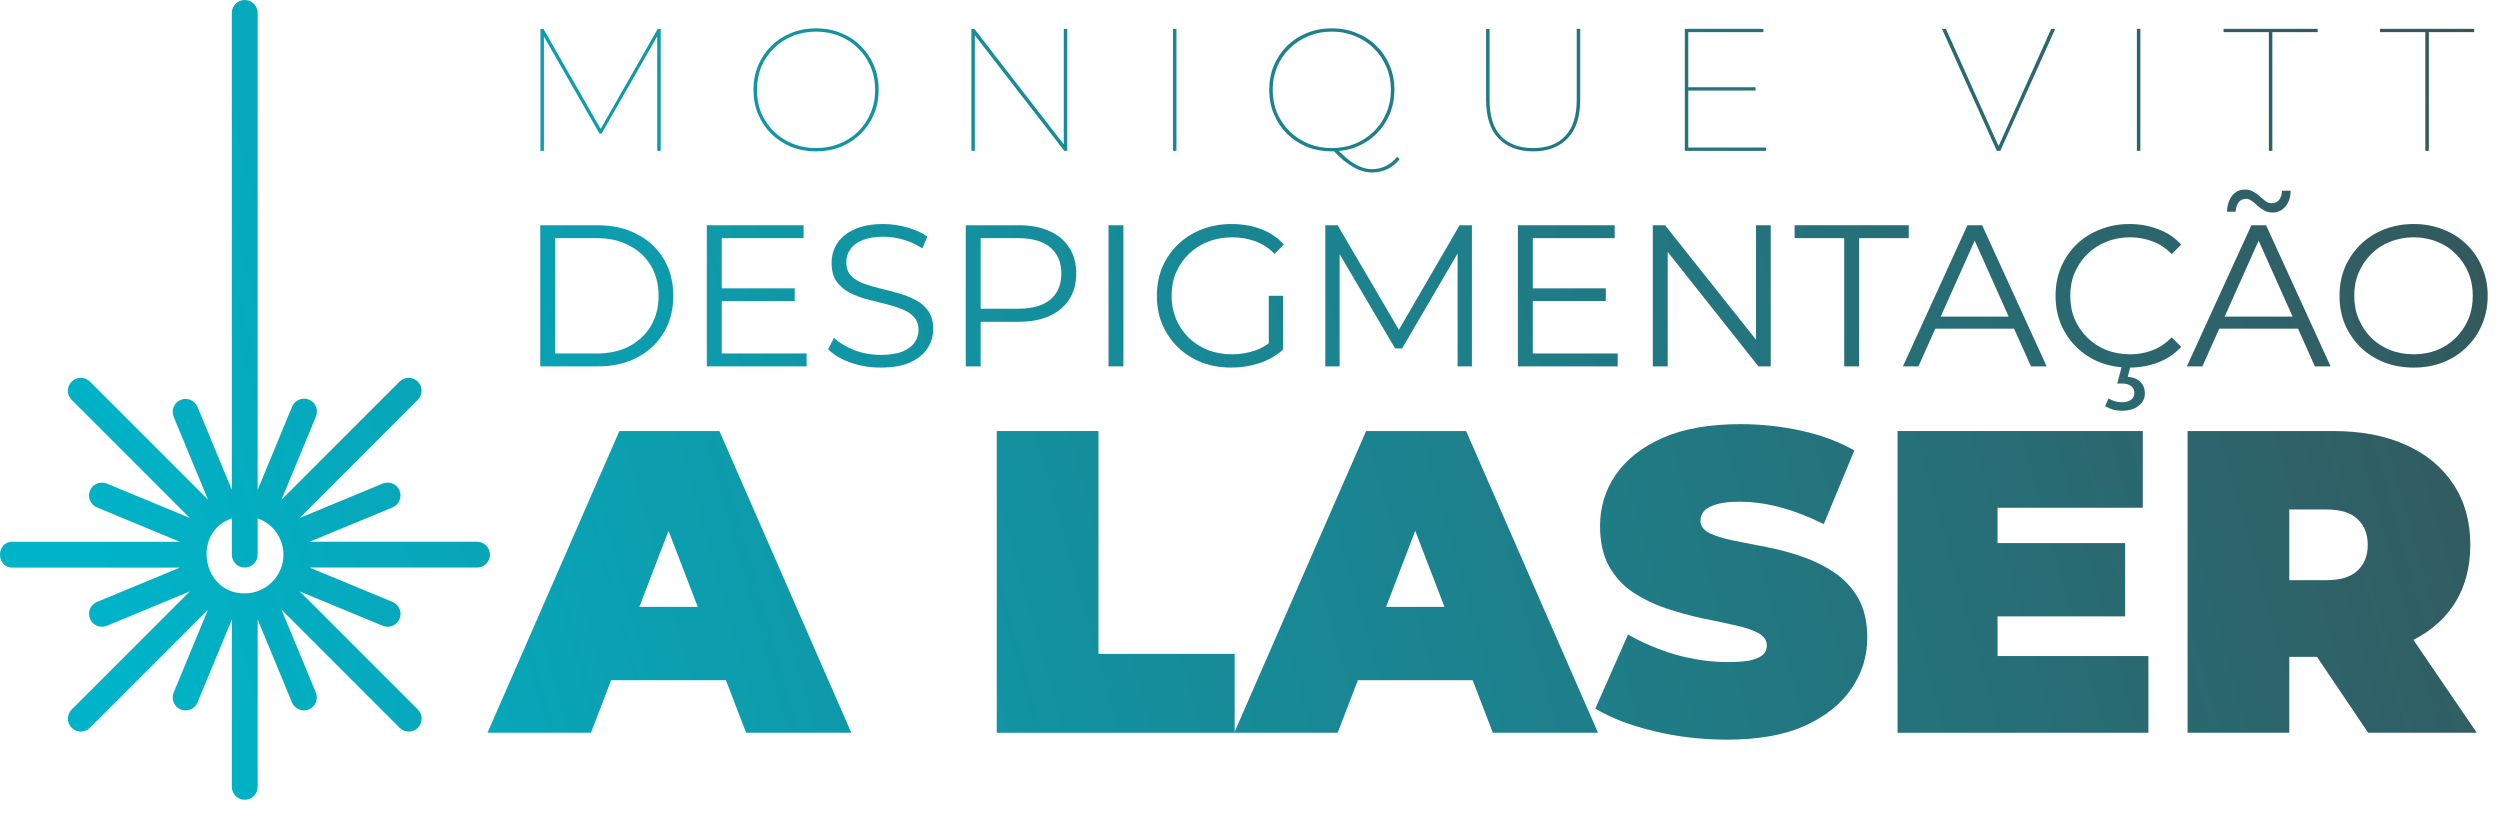 <svg xmlns="http://www.w3.org/2000/svg" width="116" height="38" viewBox="0 0 116 38" fill="none"><path d="M25.076 7V1.338H25.213L27.907 6.046H27.834L30.52 1.338H30.657V7H30.495V1.572H30.56L27.915 6.199H27.818L25.165 1.572H25.238V7H25.076Z" fill="url(#paint0_linear_495_45)"></path><path d="M37.865 7.024C37.45 7.024 37.064 6.954 36.708 6.814C36.358 6.668 36.05 6.466 35.786 6.207C35.527 5.948 35.325 5.646 35.179 5.301C35.034 4.956 34.961 4.579 34.961 4.169C34.961 3.759 35.034 3.382 35.179 3.036C35.325 2.691 35.527 2.389 35.786 2.13C36.05 1.872 36.358 1.672 36.708 1.532C37.064 1.386 37.45 1.314 37.865 1.314C38.28 1.314 38.663 1.386 39.013 1.532C39.369 1.672 39.677 1.872 39.936 2.13C40.2 2.389 40.405 2.691 40.55 3.036C40.696 3.382 40.769 3.759 40.769 4.169C40.769 4.579 40.696 4.956 40.55 5.301C40.405 5.646 40.2 5.948 39.936 6.207C39.677 6.466 39.369 6.668 39.013 6.814C38.663 6.954 38.28 7.024 37.865 7.024ZM37.865 6.871C38.253 6.871 38.614 6.803 38.949 6.668C39.283 6.534 39.574 6.345 39.822 6.102C40.07 5.854 40.262 5.568 40.397 5.245C40.537 4.916 40.607 4.557 40.607 4.169C40.607 3.781 40.537 3.425 40.397 3.101C40.262 2.772 40.07 2.486 39.822 2.244C39.574 1.996 39.283 1.804 38.949 1.669C38.614 1.535 38.253 1.467 37.865 1.467C37.477 1.467 37.115 1.535 36.781 1.669C36.447 1.804 36.155 1.996 35.907 2.244C35.659 2.486 35.465 2.772 35.325 3.101C35.19 3.425 35.123 3.781 35.123 4.169C35.123 4.557 35.19 4.916 35.325 5.245C35.465 5.568 35.659 5.854 35.907 6.102C36.155 6.345 36.447 6.534 36.781 6.668C37.115 6.803 37.477 6.871 37.865 6.871Z" fill="url(#paint1_linear_495_45)"></path><path d="M45.072 7V1.338H45.209L49.448 6.814H49.359V1.338H49.52V7H49.383L45.144 1.524H45.233V7H45.072Z" fill="url(#paint2_linear_495_45)"></path><path d="M54.425 7V1.338H54.587V7H54.425Z" fill="url(#paint3_linear_495_45)"></path><path d="M61.796 7.024C61.38 7.024 60.995 6.954 60.639 6.814C60.288 6.668 59.981 6.466 59.717 6.207C59.458 5.948 59.256 5.646 59.11 5.301C58.965 4.956 58.892 4.579 58.892 4.169C58.892 3.759 58.965 3.382 59.11 3.036C59.256 2.691 59.458 2.389 59.717 2.13C59.981 1.872 60.288 1.672 60.639 1.532C60.995 1.386 61.38 1.314 61.796 1.314C62.211 1.314 62.594 1.386 62.944 1.532C63.3 1.672 63.608 1.872 63.866 2.13C64.131 2.389 64.335 2.691 64.481 3.036C64.627 3.382 64.7 3.759 64.7 4.169C64.7 4.579 64.627 4.956 64.481 5.301C64.335 5.646 64.131 5.948 63.866 6.207C63.608 6.466 63.3 6.668 62.944 6.814C62.594 6.954 62.211 7.024 61.796 7.024ZM63.656 8.003C63.51 8.003 63.367 7.981 63.227 7.938C63.087 7.901 62.941 7.839 62.791 7.752C62.645 7.671 62.494 7.566 62.337 7.437C62.187 7.307 62.025 7.154 61.852 6.976L62.062 6.935C62.246 7.135 62.426 7.302 62.605 7.437C62.788 7.577 62.966 7.679 63.138 7.744C63.316 7.814 63.489 7.849 63.656 7.849C64.12 7.849 64.511 7.658 64.829 7.275L64.942 7.388C64.608 7.798 64.179 8.003 63.656 8.003ZM61.796 6.871C62.184 6.871 62.545 6.803 62.88 6.668C63.214 6.528 63.505 6.337 63.753 6.094C64.001 5.846 64.193 5.56 64.327 5.237C64.468 4.908 64.538 4.552 64.538 4.169C64.538 3.786 64.468 3.433 64.327 3.109C64.193 2.78 64.001 2.494 63.753 2.252C63.505 2.004 63.214 1.812 62.88 1.678C62.545 1.537 62.184 1.467 61.796 1.467C61.407 1.467 61.046 1.537 60.712 1.678C60.377 1.812 60.086 2.004 59.838 2.252C59.59 2.494 59.396 2.78 59.256 3.109C59.121 3.433 59.053 3.786 59.053 4.169C59.053 4.552 59.121 4.908 59.256 5.237C59.396 5.56 59.59 5.846 59.838 6.094C60.086 6.337 60.377 6.528 60.712 6.668C61.046 6.803 61.407 6.871 61.796 6.871Z" fill="url(#paint4_linear_495_45)"></path><path d="M71.138 7.024C70.464 7.024 69.93 6.825 69.536 6.426C69.148 6.027 68.954 5.428 68.954 4.63V1.338H69.115V4.622C69.115 5.377 69.291 5.94 69.641 6.312C69.997 6.685 70.496 6.871 71.138 6.871C71.779 6.871 72.276 6.685 72.626 6.312C72.982 5.94 73.16 5.377 73.16 4.622V1.338H73.322V4.63C73.322 5.428 73.125 6.027 72.731 6.426C72.343 6.825 71.812 7.024 71.138 7.024Z" fill="url(#paint5_linear_495_45)"></path><path d="M78.296 4.048H81.459V4.201H78.296V4.048ZM78.336 6.846H81.944V7H78.175V1.338H81.823V1.491H78.336V6.846Z" fill="url(#paint6_linear_495_45)"></path><path d="M92.653 7L90.106 1.338H90.291L92.775 6.871H92.694L95.177 1.338H95.363L92.815 7H92.653Z" fill="url(#paint7_linear_495_45)"></path><path d="M99.151 7V1.338H99.313V7H99.151Z" fill="url(#paint8_linear_495_45)"></path><path d="M105.275 7V1.491H103.172V1.338H107.54V1.491H105.437V7H105.275Z" fill="url(#paint9_linear_495_45)"></path><path d="M112.536 7V1.491H110.433V1.338H114.801V1.491H112.698V7H112.536Z" fill="url(#paint10_linear_495_45)"></path><path d="M0.582 25.139H8.347L4.492 23.542C4.347 23.48 4.233 23.363 4.174 23.217C4.114 23.071 4.115 22.908 4.175 22.763C4.236 22.617 4.351 22.502 4.495 22.441C4.64 22.379 4.804 22.378 4.95 22.436L8.806 24.033L3.315 18.543C3.207 18.43 3.147 18.279 3.149 18.122C3.151 17.966 3.214 17.816 3.324 17.706C3.435 17.595 3.584 17.532 3.741 17.53C3.897 17.529 4.048 17.588 4.161 17.696L9.652 23.187L8.055 19.331C7.996 19.185 7.998 19.021 8.059 18.876C8.12 18.731 8.236 18.616 8.381 18.555C8.527 18.495 8.69 18.494 8.836 18.554C8.982 18.613 9.099 18.728 9.161 18.873L10.757 22.728V0.599C10.757 0.44 10.82 0.288 10.933 0.175C11.045 0.063 11.197 0 11.356 0C11.515 0 11.667 0.063 11.779 0.175C11.892 0.288 11.955 0.44 11.955 0.599V22.729L13.552 18.873C13.582 18.799 13.625 18.732 13.681 18.676C13.736 18.619 13.802 18.574 13.875 18.544C13.948 18.513 14.027 18.497 14.106 18.497C14.185 18.497 14.264 18.512 14.337 18.542C14.41 18.573 14.476 18.617 14.532 18.673C14.588 18.73 14.632 18.796 14.662 18.87C14.692 18.943 14.707 19.021 14.706 19.101C14.706 19.18 14.689 19.258 14.658 19.331L13.061 23.187L18.551 17.696C18.664 17.589 18.815 17.53 18.971 17.532C19.127 17.534 19.276 17.597 19.386 17.707C19.496 17.818 19.559 17.967 19.561 18.122C19.563 18.278 19.505 18.429 19.397 18.542L13.907 24.033L17.762 22.436C17.909 22.377 18.072 22.378 18.217 22.439C18.363 22.501 18.478 22.616 18.538 22.762C18.598 22.907 18.599 23.071 18.539 23.217C18.48 23.363 18.366 23.479 18.221 23.541L14.366 25.138H22.129C22.208 25.137 22.287 25.152 22.36 25.182C22.434 25.212 22.5 25.256 22.557 25.311C22.613 25.367 22.658 25.433 22.688 25.506C22.719 25.579 22.734 25.658 22.734 25.737C22.734 25.816 22.719 25.894 22.688 25.967C22.658 26.041 22.613 26.107 22.557 26.162C22.5 26.218 22.434 26.262 22.36 26.292C22.287 26.321 22.208 26.336 22.129 26.335H14.365L18.221 27.933C18.366 27.995 18.481 28.112 18.54 28.258C18.599 28.404 18.599 28.567 18.539 28.712C18.478 28.858 18.363 28.974 18.218 29.035C18.073 29.096 17.909 29.098 17.763 29.039L13.907 27.442L19.398 32.932C19.506 33.045 19.566 33.196 19.564 33.353C19.562 33.509 19.499 33.659 19.389 33.769C19.278 33.88 19.128 33.943 18.972 33.944C18.816 33.946 18.665 33.887 18.552 33.779L13.062 28.288L14.658 32.144C14.716 32.29 14.715 32.453 14.653 32.599C14.592 32.743 14.476 32.858 14.331 32.919C14.186 32.979 14.023 32.98 13.877 32.92C13.731 32.861 13.614 32.747 13.552 32.602L11.955 28.745V36.511C11.955 36.67 11.892 36.822 11.779 36.934C11.667 37.046 11.515 37.109 11.356 37.109C11.197 37.109 11.045 37.046 10.933 36.934C10.821 36.822 10.758 36.67 10.758 36.511V28.747L9.161 32.602C9.099 32.747 8.982 32.861 8.836 32.92C8.69 32.979 8.527 32.979 8.382 32.919C8.236 32.858 8.121 32.743 8.06 32.598C7.998 32.453 7.997 32.29 8.055 32.144L9.652 28.289L4.161 33.779C4.048 33.887 3.898 33.947 3.741 33.945C3.585 33.943 3.435 33.88 3.325 33.77C3.214 33.659 3.151 33.509 3.149 33.353C3.148 33.197 3.207 33.046 3.315 32.933L8.806 27.442L4.95 29.039C4.804 29.098 4.641 29.096 4.496 29.035C4.351 28.974 4.236 28.858 4.176 28.712C4.115 28.567 4.115 28.404 4.174 28.258C4.233 28.112 4.347 27.996 4.492 27.933L8.348 26.336H0.583C-0.194 26.348 -0.195 25.127 0.582 25.139ZM13.152 25.737C13.151 25.367 13.035 25.006 12.821 24.704C12.606 24.403 12.304 24.175 11.955 24.052V25.737C11.955 25.896 11.892 26.048 11.779 26.16C11.667 26.273 11.515 26.336 11.356 26.336C11.197 26.336 11.045 26.273 10.933 26.16C10.821 26.048 10.758 25.896 10.758 25.737V24.052C8.893 24.677 9.366 27.555 11.356 27.533C11.832 27.532 12.289 27.343 12.625 27.006C12.962 26.67 13.151 26.213 13.152 25.737Z" fill="url(#paint11_linear_495_45)"></path><path d="M25.067 17V10.451H27.733C28.432 10.451 29.043 10.591 29.567 10.872C30.097 11.146 30.509 11.53 30.802 12.023C31.095 12.515 31.241 13.083 31.241 13.725C31.241 14.368 31.095 14.935 30.802 15.428C30.509 15.921 30.097 16.308 29.567 16.588C29.043 16.863 28.432 17 27.733 17H25.067ZM25.759 16.401H27.696C28.276 16.401 28.778 16.289 29.202 16.064C29.632 15.834 29.966 15.519 30.203 15.12C30.44 14.714 30.558 14.249 30.558 13.725C30.558 13.195 30.44 12.731 30.203 12.331C29.966 11.932 29.632 11.62 29.202 11.396C28.778 11.165 28.276 11.05 27.696 11.05H25.759V16.401Z" fill="url(#paint12_linear_495_45)"></path><path d="M33.414 13.379H36.875V13.969H33.414V13.379ZM33.489 16.401H37.427V17H32.796V10.451H37.287V11.05H33.489V16.401Z" fill="url(#paint13_linear_495_45)"></path><path d="M40.861 17.056C40.374 17.056 39.906 16.978 39.457 16.822C39.014 16.66 38.671 16.454 38.428 16.205L38.699 15.671C38.93 15.896 39.239 16.086 39.626 16.242C40.019 16.392 40.43 16.467 40.861 16.467C41.272 16.467 41.606 16.417 41.862 16.317C42.123 16.211 42.314 16.071 42.432 15.896C42.557 15.721 42.619 15.528 42.619 15.316C42.619 15.06 42.545 14.854 42.395 14.698C42.251 14.543 42.061 14.421 41.824 14.334C41.587 14.24 41.325 14.159 41.038 14.09C40.751 14.022 40.464 13.95 40.178 13.875C39.891 13.794 39.626 13.688 39.382 13.557C39.145 13.426 38.952 13.255 38.802 13.042C38.659 12.824 38.587 12.54 38.587 12.191C38.587 11.867 38.671 11.57 38.84 11.302C39.014 11.028 39.279 10.809 39.635 10.647C39.99 10.479 40.446 10.395 41.001 10.395C41.369 10.395 41.734 10.448 42.096 10.554C42.457 10.654 42.769 10.794 43.031 10.975L42.797 11.527C42.517 11.34 42.217 11.202 41.899 11.115C41.587 11.028 41.285 10.984 40.992 10.984C40.599 10.984 40.274 11.037 40.019 11.143C39.763 11.249 39.572 11.393 39.448 11.574C39.329 11.748 39.27 11.948 39.27 12.172C39.27 12.428 39.342 12.634 39.485 12.79C39.635 12.946 39.828 13.067 40.065 13.155C40.309 13.242 40.574 13.32 40.861 13.389C41.147 13.457 41.431 13.532 41.712 13.613C41.999 13.694 42.261 13.8 42.498 13.931C42.741 14.056 42.934 14.224 43.078 14.437C43.227 14.649 43.302 14.926 43.302 15.269C43.302 15.587 43.215 15.883 43.04 16.158C42.866 16.426 42.598 16.645 42.236 16.813C41.88 16.975 41.422 17.056 40.861 17.056Z" fill="url(#paint14_linear_495_45)"></path><path d="M44.811 17V10.451H47.262C47.817 10.451 48.294 10.541 48.694 10.722C49.093 10.897 49.398 11.152 49.611 11.489C49.829 11.82 49.938 12.222 49.938 12.696C49.938 13.158 49.829 13.557 49.611 13.894C49.398 14.224 49.093 14.48 48.694 14.661C48.294 14.842 47.817 14.932 47.262 14.932H45.194L45.503 14.605V17H44.811ZM45.503 14.661L45.194 14.324H47.243C47.898 14.324 48.394 14.184 48.731 13.903C49.074 13.616 49.246 13.214 49.246 12.696C49.246 12.172 49.074 11.767 48.731 11.48C48.394 11.193 47.898 11.05 47.243 11.05H45.194L45.503 10.722V14.661Z" fill="url(#paint15_linear_495_45)"></path><path d="M51.435 17V10.451H52.127V17H51.435Z" fill="url(#paint16_linear_495_45)"></path><path d="M57.13 17.056C56.632 17.056 56.17 16.975 55.746 16.813C55.328 16.645 54.963 16.411 54.651 16.111C54.346 15.812 54.105 15.459 53.931 15.054C53.762 14.649 53.678 14.206 53.678 13.725C53.678 13.245 53.762 12.802 53.931 12.397C54.105 11.992 54.349 11.639 54.66 11.34C54.972 11.04 55.337 10.809 55.755 10.647C56.179 10.479 56.641 10.395 57.14 10.395C57.639 10.395 58.094 10.473 58.506 10.629C58.924 10.784 59.279 11.022 59.572 11.34L59.142 11.779C58.867 11.505 58.565 11.309 58.234 11.19C57.904 11.072 57.548 11.012 57.168 11.012C56.763 11.012 56.388 11.081 56.045 11.218C55.708 11.349 55.412 11.539 55.156 11.789C54.907 12.032 54.71 12.319 54.567 12.649C54.43 12.974 54.361 13.332 54.361 13.725C54.361 14.112 54.43 14.471 54.567 14.801C54.71 15.132 54.907 15.422 55.156 15.671C55.412 15.915 55.708 16.105 56.045 16.242C56.388 16.373 56.759 16.439 57.158 16.439C57.533 16.439 57.885 16.383 58.216 16.27C58.553 16.158 58.861 15.968 59.142 15.7L59.535 16.224C59.223 16.498 58.858 16.707 58.44 16.85C58.022 16.988 57.586 17.056 57.13 17.056ZM58.871 16.139V13.725H59.535V16.224L58.871 16.139Z" fill="url(#paint17_linear_495_45)"></path><path d="M61.494 17V10.451H62.065L65.059 15.559H64.76L67.725 10.451H68.296V17H67.632V11.489H67.791L65.059 16.167H64.732L61.981 11.489H62.159V17H61.494Z" fill="url(#paint18_linear_495_45)"></path><path d="M71.047 13.379H74.509V13.969H71.047V13.379ZM71.122 16.401H75.061V17H70.43V10.451H74.921V11.05H71.122V16.401Z" fill="url(#paint19_linear_495_45)"></path><path d="M76.689 17V10.451H77.259L81.778 16.139H81.479V10.451H82.162V17H81.591L77.082 11.312H77.381V17H76.689Z" fill="url(#paint20_linear_495_45)"></path><path d="M85.572 17V11.05H83.27V10.451H88.566V11.05H86.264V17H85.572Z" fill="url(#paint21_linear_495_45)"></path><path d="M88.295 17L91.289 10.451H91.972L94.966 17H94.236L91.485 10.853H91.766L89.016 17H88.295ZM89.474 15.25L89.68 14.689H93.488L93.693 15.25H89.474Z" fill="url(#paint22_linear_495_45)"></path><path d="M98.802 17.056C98.309 17.056 97.854 16.975 97.436 16.813C97.018 16.645 96.656 16.411 96.351 16.111C96.045 15.812 95.805 15.459 95.63 15.054C95.462 14.649 95.378 14.206 95.378 13.725C95.378 13.245 95.462 12.802 95.63 12.397C95.805 11.992 96.045 11.639 96.351 11.34C96.663 11.04 97.028 10.809 97.445 10.647C97.863 10.479 98.319 10.395 98.811 10.395C99.285 10.395 99.731 10.476 100.149 10.638C100.567 10.794 100.92 11.031 101.207 11.349L100.767 11.789C100.499 11.514 100.202 11.318 99.878 11.199C99.554 11.075 99.204 11.012 98.83 11.012C98.437 11.012 98.072 11.081 97.736 11.218C97.399 11.349 97.106 11.539 96.856 11.789C96.606 12.032 96.41 12.319 96.267 12.649C96.129 12.974 96.061 13.332 96.061 13.725C96.061 14.118 96.129 14.48 96.267 14.811C96.41 15.135 96.606 15.422 96.856 15.671C97.106 15.915 97.399 16.105 97.736 16.242C98.072 16.373 98.437 16.439 98.83 16.439C99.204 16.439 99.554 16.376 99.878 16.252C100.202 16.127 100.499 15.927 100.767 15.653L101.207 16.093C100.92 16.411 100.567 16.651 100.149 16.813C99.731 16.975 99.282 17.056 98.802 17.056ZM98.465 19.058C98.309 19.058 98.166 19.04 98.035 19.002C97.91 18.965 97.792 18.912 97.679 18.843L97.838 18.488C97.932 18.544 98.029 18.587 98.128 18.619C98.234 18.65 98.344 18.665 98.456 18.665C98.643 18.665 98.787 18.625 98.886 18.544C98.986 18.469 99.036 18.363 99.036 18.226C99.036 18.101 98.986 17.998 98.886 17.917C98.793 17.836 98.649 17.795 98.456 17.795H98.241L98.465 16.944H98.868L98.727 17.486C98.983 17.505 99.179 17.583 99.317 17.72C99.454 17.864 99.522 18.038 99.522 18.244C99.522 18.494 99.423 18.69 99.223 18.834C99.03 18.983 98.777 19.058 98.465 19.058Z" fill="url(#paint23_linear_495_45)"></path><path d="M101.47 17L104.464 10.451H105.147L108.141 17H107.411L104.66 10.853H104.941L102.191 17H101.47ZM102.649 15.25L102.855 14.689H106.663L106.868 15.25H102.649ZM105.446 9.861C105.303 9.861 105.175 9.83 105.063 9.768C104.951 9.705 104.848 9.634 104.754 9.553C104.667 9.465 104.579 9.391 104.492 9.328C104.405 9.26 104.314 9.225 104.221 9.225C104.077 9.225 103.962 9.278 103.875 9.384C103.794 9.49 103.747 9.637 103.734 9.824H103.332C103.344 9.512 103.426 9.263 103.575 9.076C103.731 8.888 103.931 8.795 104.174 8.795C104.317 8.795 104.445 8.829 104.558 8.898C104.676 8.96 104.779 9.035 104.866 9.122C104.96 9.203 105.047 9.275 105.128 9.337C105.216 9.4 105.306 9.431 105.4 9.431C105.543 9.431 105.658 9.381 105.746 9.281C105.833 9.175 105.88 9.032 105.886 8.851H106.288C106.282 9.15 106.201 9.394 106.045 9.581C105.889 9.768 105.69 9.861 105.446 9.861Z" fill="url(#paint24_linear_495_45)"></path><path d="M111.996 17.056C111.503 17.056 111.045 16.975 110.621 16.813C110.203 16.645 109.838 16.411 109.526 16.111C109.22 15.806 108.98 15.453 108.805 15.054C108.637 14.649 108.553 14.206 108.553 13.725C108.553 13.245 108.637 12.805 108.805 12.406C108.98 12.001 109.22 11.648 109.526 11.349C109.838 11.043 110.203 10.809 110.621 10.647C111.038 10.479 111.497 10.395 111.996 10.395C112.489 10.395 112.944 10.479 113.362 10.647C113.78 10.809 114.141 11.04 114.447 11.34C114.759 11.639 114.999 11.992 115.167 12.397C115.342 12.802 115.429 13.245 115.429 13.725C115.429 14.206 115.342 14.649 115.167 15.054C114.999 15.459 114.759 15.812 114.447 16.111C114.141 16.411 113.78 16.645 113.362 16.813C112.944 16.975 112.489 17.056 111.996 17.056ZM111.996 16.439C112.389 16.439 112.751 16.373 113.081 16.242C113.418 16.105 113.708 15.915 113.951 15.671C114.201 15.422 114.394 15.135 114.531 14.811C114.669 14.48 114.737 14.118 114.737 13.725C114.737 13.332 114.669 12.974 114.531 12.649C114.394 12.319 114.201 12.032 113.951 11.789C113.708 11.539 113.418 11.349 113.081 11.218C112.751 11.081 112.389 11.012 111.996 11.012C111.603 11.012 111.238 11.081 110.901 11.218C110.564 11.349 110.271 11.539 110.022 11.789C109.778 12.032 109.585 12.319 109.442 12.649C109.304 12.974 109.236 13.332 109.236 13.725C109.236 14.112 109.304 14.471 109.442 14.801C109.585 15.132 109.778 15.422 110.022 15.671C110.271 15.915 110.564 16.105 110.901 16.242C111.238 16.373 111.603 16.439 111.996 16.439Z" fill="url(#paint25_linear_495_45)"></path><path d="M22.62 34L28.74 20H33.38L39.5 34H34.62L30.1 22.24H31.94L27.42 34H22.62ZM26.26 31.56L27.46 28.16H33.9L35.1 31.56H26.26Z" fill="url(#paint26_linear_495_45)"></path><path d="M46.249 34V20H50.969V30.34H57.289V34H46.249Z" fill="url(#paint27_linear_495_45)"></path><path d="M57.268 34L63.388 20H68.028L74.148 34H69.268L64.748 22.24H66.588L62.068 34H57.268ZM60.908 31.56L62.108 28.16H68.548L69.748 31.56H60.908Z" fill="url(#paint28_linear_495_45)"></path><path d="M80.122 34.32C78.948 34.32 77.815 34.187 76.722 33.92C75.628 33.653 74.728 33.307 74.022 32.88L75.542 29.44C76.208 29.827 76.948 30.14 77.762 30.38C78.588 30.607 79.388 30.72 80.162 30.72C80.615 30.72 80.968 30.693 81.222 30.64C81.488 30.573 81.682 30.487 81.802 30.38C81.922 30.26 81.982 30.12 81.982 29.96C81.982 29.707 81.842 29.507 81.562 29.36C81.282 29.213 80.908 29.093 80.442 29C79.988 28.893 79.488 28.787 78.942 28.68C78.395 28.56 77.842 28.407 77.282 28.22C76.735 28.033 76.228 27.787 75.762 27.48C75.308 27.173 74.942 26.773 74.662 26.28C74.382 25.773 74.242 25.147 74.242 24.4C74.242 23.533 74.482 22.747 74.962 22.04C75.455 21.32 76.182 20.747 77.142 20.32C78.115 19.893 79.322 19.68 80.762 19.68C81.708 19.68 82.642 19.78 83.562 19.98C84.482 20.18 85.308 20.487 86.042 20.9L84.622 24.32C83.928 23.973 83.255 23.713 82.602 23.54C81.962 23.367 81.335 23.28 80.722 23.28C80.268 23.28 79.908 23.32 79.642 23.4C79.375 23.48 79.182 23.587 79.062 23.72C78.955 23.853 78.902 24 78.902 24.16C78.902 24.4 79.042 24.593 79.322 24.74C79.602 24.873 79.968 24.987 80.422 25.08C80.888 25.173 81.395 25.273 81.942 25.38C82.502 25.487 83.055 25.633 83.602 25.82C84.148 26.007 84.648 26.253 85.102 26.56C85.568 26.867 85.942 27.267 86.222 27.76C86.502 28.253 86.642 28.867 86.642 29.6C86.642 30.453 86.395 31.24 85.902 31.96C85.422 32.667 84.702 33.24 83.742 33.68C82.782 34.107 81.575 34.32 80.122 34.32Z" fill="url(#paint29_linear_495_45)"></path><path d="M92.366 25.2H98.606V28.6H92.366V25.2ZM92.686 30.44H99.686V34H88.046V20H99.426V23.56H92.686V30.44Z" fill="url(#paint30_linear_495_45)"></path><path d="M101.503 34V20H108.243C109.55 20 110.677 20.213 111.623 20.64C112.583 21.067 113.323 21.68 113.843 22.48C114.363 23.267 114.623 24.2 114.623 25.28C114.623 26.36 114.363 27.293 113.843 28.08C113.323 28.853 112.583 29.447 111.623 29.86C110.677 30.273 109.55 30.48 108.243 30.48H104.123L106.223 28.54V34H101.503ZM109.883 34L106.443 28.9H111.443L114.923 34H109.883ZM106.223 29.06L104.123 26.92H107.943C108.597 26.92 109.077 26.773 109.383 26.48C109.703 26.187 109.863 25.787 109.863 25.28C109.863 24.773 109.703 24.373 109.383 24.08C109.077 23.787 108.597 23.64 107.943 23.64H104.123L106.223 21.5V29.06Z" fill="url(#paint31_linear_495_45)"></path><defs><linearGradient id="paint0_linear_495_45" x1="115" y1="1.5" x2="6" y2="32" gradientUnits="userSpaceOnUse"><stop stop-color="#34575B"></stop><stop offset="1" stop-color="#00B3C8"></stop></linearGradient><linearGradient id="paint1_linear_495_45" x1="115" y1="1.5" x2="6" y2="32" gradientUnits="userSpaceOnUse"><stop stop-color="#34575B"></stop><stop offset="1" stop-color="#00B3C8"></stop></linearGradient><linearGradient id="paint2_linear_495_45" x1="115" y1="1.5" x2="6" y2="32" gradientUnits="userSpaceOnUse"><stop stop-color="#34575B"></stop><stop offset="1" stop-color="#00B3C8"></stop></linearGradient><linearGradient id="paint3_linear_495_45" x1="115" y1="1.5" x2="6" y2="32" gradientUnits="userSpaceOnUse"><stop stop-color="#34575B"></stop><stop offset="1" stop-color="#00B3C8"></stop></linearGradient><linearGradient id="paint4_linear_495_45" x1="115" y1="1.5" x2="6" y2="32" gradientUnits="userSpaceOnUse"><stop stop-color="#34575B"></stop><stop offset="1" stop-color="#00B3C8"></stop></linearGradient><linearGradient id="paint5_linear_495_45" x1="115" y1="1.5" x2="6" y2="32" gradientUnits="userSpaceOnUse"><stop stop-color="#34575B"></stop><stop offset="1" stop-color="#00B3C8"></stop></linearGradient><linearGradient id="paint6_linear_495_45" x1="115" y1="1.5" x2="6" y2="32" gradientUnits="userSpaceOnUse"><stop stop-color="#34575B"></stop><stop offset="1" stop-color="#00B3C8"></stop></linearGradient><linearGradient id="paint7_linear_495_45" x1="115" y1="1.5" x2="6" y2="32" gradientUnits="userSpaceOnUse"><stop stop-color="#34575B"></stop><stop offset="1" stop-color="#00B3C8"></stop></linearGradient><linearGradient id="paint8_linear_495_45" x1="115" y1="1.5" x2="6" y2="32" gradientUnits="userSpaceOnUse"><stop stop-color="#34575B"></stop><stop offset="1" stop-color="#00B3C8"></stop></linearGradient><linearGradient id="paint9_linear_495_45" x1="115" y1="1.5" x2="6" y2="32" gradientUnits="userSpaceOnUse"><stop stop-color="#34575B"></stop><stop offset="1" stop-color="#00B3C8"></stop></linearGradient><linearGradient id="paint10_linear_495_45" x1="115" y1="1.5" x2="6" y2="32" gradientUnits="userSpaceOnUse"><stop stop-color="#34575B"></stop><stop offset="1" stop-color="#00B3C8"></stop></linearGradient><linearGradient id="paint11_linear_495_45" x1="115" y1="1.5" x2="6" y2="32" gradientUnits="userSpaceOnUse"><stop stop-color="#34575B"></stop><stop offset="1" stop-color="#00B3C8"></stop></linearGradient><linearGradient id="paint12_linear_495_45" x1="115" y1="1.5" x2="6" y2="32" gradientUnits="userSpaceOnUse"><stop stop-color="#34575B"></stop><stop offset="1" stop-color="#00B3C8"></stop></linearGradient><linearGradient id="paint13_linear_495_45" x1="115" y1="1.5" x2="6" y2="32" gradientUnits="userSpaceOnUse"><stop stop-color="#34575B"></stop><stop offset="1" stop-color="#00B3C8"></stop></linearGradient><linearGradient id="paint14_linear_495_45" x1="115" y1="1.5" x2="6" y2="32" gradientUnits="userSpaceOnUse"><stop stop-color="#34575B"></stop><stop offset="1" stop-color="#00B3C8"></stop></linearGradient><linearGradient id="paint15_linear_495_45" x1="115" y1="1.5" x2="6" y2="32" gradientUnits="userSpaceOnUse"><stop stop-color="#34575B"></stop><stop offset="1" stop-color="#00B3C8"></stop></linearGradient><linearGradient id="paint16_linear_495_45" x1="115" y1="1.5" x2="6" y2="32" gradientUnits="userSpaceOnUse"><stop stop-color="#34575B"></stop><stop offset="1" stop-color="#00B3C8"></stop></linearGradient><linearGradient id="paint17_linear_495_45" x1="115" y1="1.5" x2="6" y2="32" gradientUnits="userSpaceOnUse"><stop stop-color="#34575B"></stop><stop offset="1" stop-color="#00B3C8"></stop></linearGradient><linearGradient id="paint18_linear_495_45" x1="115" y1="1.5" x2="6" y2="32" gradientUnits="userSpaceOnUse"><stop stop-color="#34575B"></stop><stop offset="1" stop-color="#00B3C8"></stop></linearGradient><linearGradient id="paint19_linear_495_45" x1="115" y1="1.5" x2="6" y2="32" gradientUnits="userSpaceOnUse"><stop stop-color="#34575B"></stop><stop offset="1" stop-color="#00B3C8"></stop></linearGradient><linearGradient id="paint20_linear_495_45" x1="115" y1="1.5" x2="6" y2="32" gradientUnits="userSpaceOnUse"><stop stop-color="#34575B"></stop><stop offset="1" stop-color="#00B3C8"></stop></linearGradient><linearGradient id="paint21_linear_495_45" x1="115" y1="1.5" x2="6" y2="32" gradientUnits="userSpaceOnUse"><stop stop-color="#34575B"></stop><stop offset="1" stop-color="#00B3C8"></stop></linearGradient><linearGradient id="paint22_linear_495_45" x1="115" y1="1.5" x2="6" y2="32" gradientUnits="userSpaceOnUse"><stop stop-color="#34575B"></stop><stop offset="1" stop-color="#00B3C8"></stop></linearGradient><linearGradient id="paint23_linear_495_45" x1="115" y1="1.5" x2="6" y2="32" gradientUnits="userSpaceOnUse"><stop stop-color="#34575B"></stop><stop offset="1" stop-color="#00B3C8"></stop></linearGradient><linearGradient id="paint24_linear_495_45" x1="115" y1="1.5" x2="6" y2="32" gradientUnits="userSpaceOnUse"><stop stop-color="#34575B"></stop><stop offset="1" stop-color="#00B3C8"></stop></linearGradient><linearGradient id="paint25_linear_495_45" x1="115" y1="1.5" x2="6" y2="32" gradientUnits="userSpaceOnUse"><stop stop-color="#34575B"></stop><stop offset="1" stop-color="#00B3C8"></stop></linearGradient><linearGradient id="paint26_linear_495_45" x1="115" y1="1.5" x2="6" y2="32" gradientUnits="userSpaceOnUse"><stop stop-color="#34575B"></stop><stop offset="1" stop-color="#00B3C8"></stop></linearGradient><linearGradient id="paint27_linear_495_45" x1="115" y1="1.5" x2="6" y2="32" gradientUnits="userSpaceOnUse"><stop stop-color="#34575B"></stop><stop offset="1" stop-color="#00B3C8"></stop></linearGradient><linearGradient id="paint28_linear_495_45" x1="115" y1="1.5" x2="6" y2="32" gradientUnits="userSpaceOnUse"><stop stop-color="#34575B"></stop><stop offset="1" stop-color="#00B3C8"></stop></linearGradient><linearGradient id="paint29_linear_495_45" x1="115" y1="1.5" x2="6" y2="32" gradientUnits="userSpaceOnUse"><stop stop-color="#34575B"></stop><stop offset="1" stop-color="#00B3C8"></stop></linearGradient><linearGradient id="paint30_linear_495_45" x1="115" y1="1.5" x2="6" y2="32" gradientUnits="userSpaceOnUse"><stop stop-color="#34575B"></stop><stop offset="1" stop-color="#00B3C8"></stop></linearGradient><linearGradient id="paint31_linear_495_45" x1="115" y1="1.5" x2="6" y2="32" gradientUnits="userSpaceOnUse"><stop stop-color="#34575B"></stop><stop offset="1" stop-color="#00B3C8"></stop></linearGradient></defs></svg>